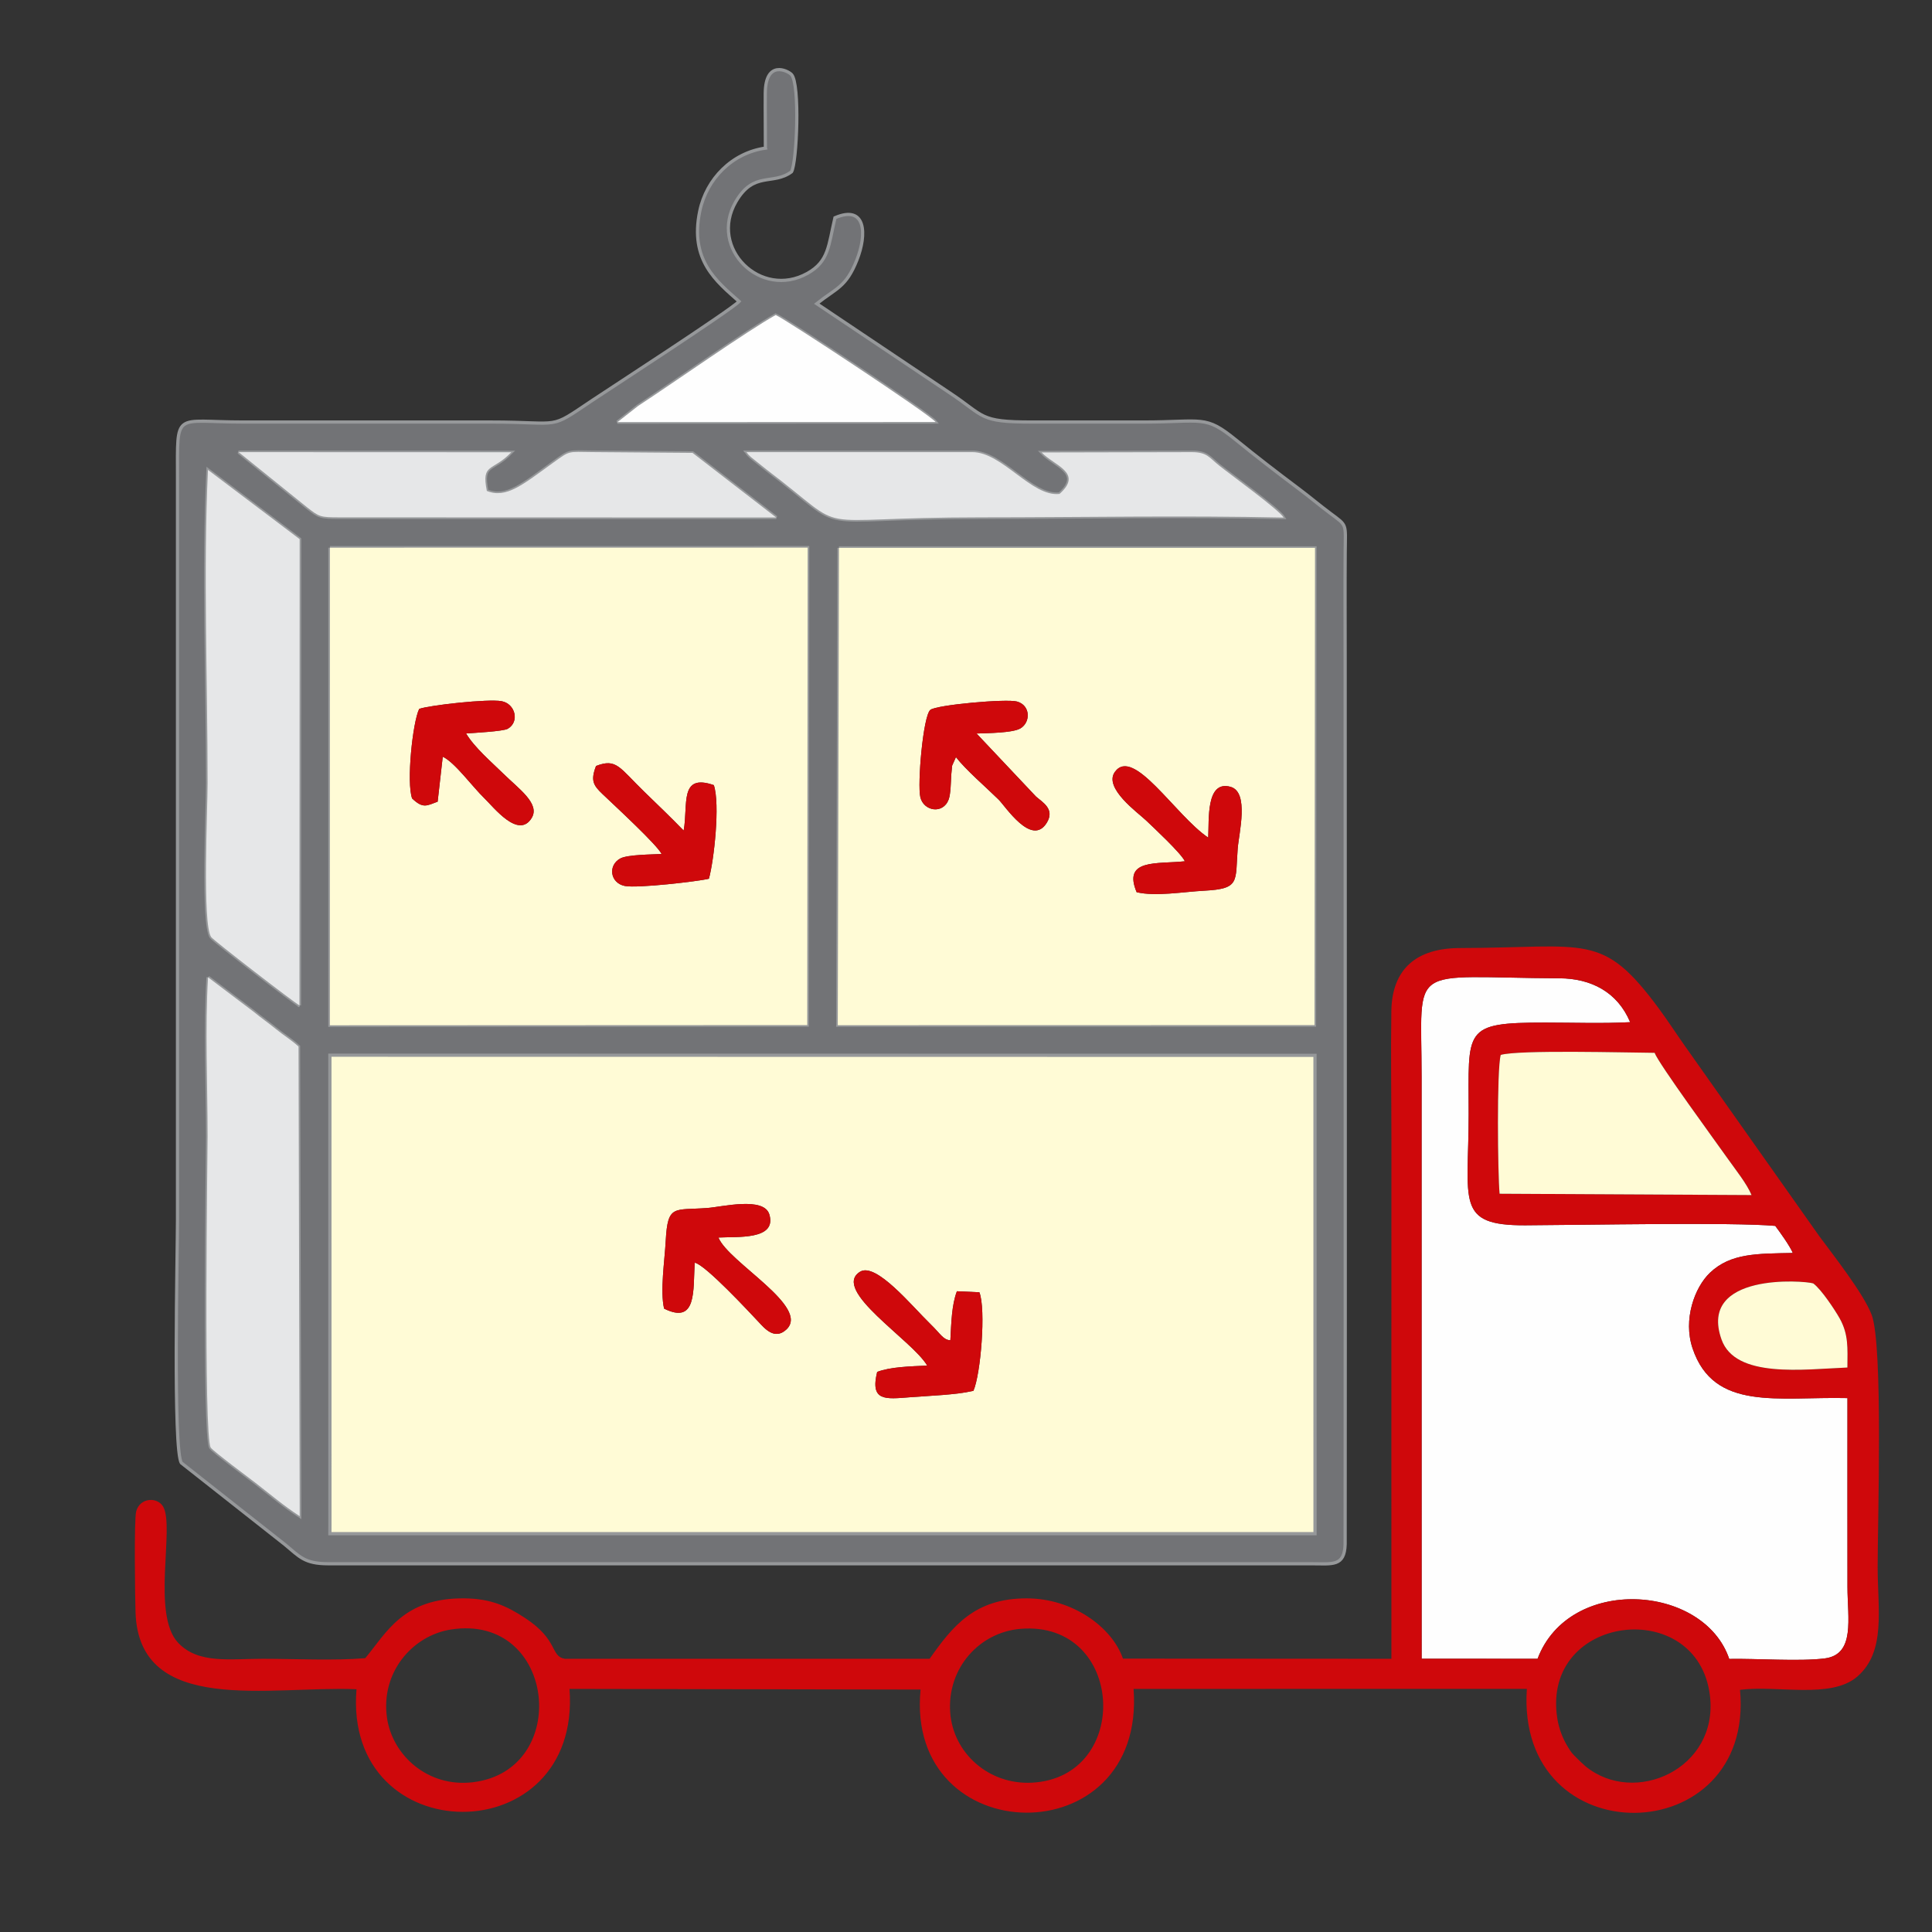 <?xml version="1.0" encoding="UTF-8"?>
<!DOCTYPE svg PUBLIC "-//W3C//DTD SVG 1.1//EN" "http://www.w3.org/Graphics/SVG/1.1/DTD/svg11.dtd">
<!-- Creator: CorelDRAW -->
<svg xmlns="http://www.w3.org/2000/svg" xml:space="preserve" width="4in" height="4in" version="1.1" style="shape-rendering:geometricPrecision; text-rendering:geometricPrecision; image-rendering:optimizeQuality; fill-rule:evenodd; clip-rule:evenodd"
viewBox="0 0 4000 4000"
 xmlns:xlink="http://www.w3.org/1999/xlink"
 xmlns:xodm="http://www.corel.com/coreldraw/odm/2003">
 <rect x="0" y="0" width="4000" height="4000" fill="#333333" stroke="none"/>
 <defs>
  <style type="text/css">
   <![CDATA[
    .str0 {stroke:#96989A;stroke-width:6.67;stroke-miterlimit:2.613}
    .fil4 {fill:#E6E7E8}
    .fil1 {fill:#727376}
    .fil0 {fill:#FFFBD6}
    .fil3 {fill:#CF080B}
    .fil2 {fill:#FEFEFE}
   ]]>
  </style>
 </defs>
 <g id="Layer_x0020_1">
  <path class="fil0" d="M2015.34 2879.61c-37.68,8.55 -88.53,9.89 -131.11,13.23 -51.95,4.07 -83,8.48 -68.15,-52.44 26.68,-10.41 68.91,-11.56 103.6,-13.07 -30.59,-52.6 -199.33,-156.36 -139.2,-194.23 33.02,-20.8 108.04,71.62 145.69,108.01 21.37,20.66 26.38,32.93 41.45,33.77 1.94,-36.05 2.72,-73.04 13.55,-101.48l46.56 2.11c13.81,35.37 2.76,169.85 -12.38,204.1zm-640.42 -170.27c-8.45,-36.99 1.07,-97.57 3.41,-140.66 4.12,-75.66 16.82,-62.49 85.91,-67.63 30.87,-2.3 117.69,-24.15 128.68,13.54 15.54,53.32 -67.01,45.4 -105.5,47.59 20.72,51.48 191.39,143.72 140.47,190.61 -24.56,22.61 -45.4,-3.2 -57.38,-15.9 -17.44,-18.48 -111.16,-119.69 -132.29,-122.57 -3.21,57.69 4.61,128.77 -63.3,95.03zm-691.92 465.94l2039.63 0 -0.06 -990.32 -2039.57 -0.32 0.06 971.09 -0.06 19.54z"/>
  <path class="fil1 str0" d="M683.06 3155.73l-0.06 -971.09 2039.57 0.32 0.06 990.32 -2039.63 0 0.06 -19.54zm-252.29 -1132.33l94.24 71.24c19.58,15.94 28.21,21.27 46.5,36.12 17.07,13.87 31.24,21.98 46.58,36.02l2.43 972.3c-35.56,-23.31 -57.91,-43.07 -91.52,-68.96 -10.67,-8.22 -87.9,-65.72 -92.68,-72.96 -15.17,-23 -6.5,-619.86 -6.5,-644.02 0,-105.2 -5.56,-226.53 0.95,-329.75zm1306.23 -889.09l985.55 -0.02 -1.04 988.03 -986.98 0.22 2.48 -988.23zm-1053.89 -0.37l989.08 -0.11 -0.91 988.48 -988.25 0.43 0.09 -988.8zm-63.13 947.58c-8.61,-3.9 -178.05,-134.53 -182.83,-141.45 -18.69,-27.11 -7.34,-266.59 -7.34,-318.68 0,-210 -9.15,-441.18 0.75,-648.54l189.84 143.39 -0.43 965.28zm2037.65 -1009.93c-207.08,-4.66 -419.11,-0.46 -626.74,-0.46 -377.53,0 -259.52,40.61 -443.14,-98.39l-33.04 -26.4c-6.43,-6.33 -4.24,-3.68 -9.34,-10.26l467.81 0.01c62.17,0 122.97,93.33 180.46,86.5 49.81,-44.16 -11.56,-58.64 -37.04,-85.81l310.97 -0.66c31.74,0 36.13,11.47 56.02,27.39 21.94,17.57 125.42,92.65 134.03,108.09zm-1954.54 -0.46c-40.74,0 -42.15,-1.25 -66.81,-20.34l-142.24 -114.69 564.59 0.22c-39.01,40.82 -62.38,21.57 -50.72,80.08 40.68,16.57 75.44,-13.97 136.12,-57.53 37.52,-26.93 29.53,-23.3 84.23,-22.84l205.57 1.62 173.16 133.76 -903.91 -0.28zm617.76 -230.45c76.04,-49.82 226.41,-155.79 285.14,-188.44 16.48,6.04 318.89,205.54 331.07,221.48l-658.67 0.25 42.46 -33.29zm263.81 -534.02c-68.74,9.78 -121.95,63.52 -135.92,130.58 -21.14,101.44 34.23,145.07 81.46,186.83 -17.15,18.28 -274.92,185.45 -303.61,204.69 -93.25,62.56 -59.07,45 -210.74,45l-513.41 0c-143.21,0 -134.96,-25.2 -134.95,116.18l0 1534.34c0,65.65 -9.58,480.37 8.1,504.61l214.51 169.08c30.13,24.81 40.01,39.62 89.39,39.62l2035.94 0c43.3,0 68.19,6.24 69.52,-40.56 0.54,-609.79 0.03,-1219.61 0.03,-1829.4 0,-74.74 -0.49,-149.64 0.08,-224.36 0.46,-60.29 4.87,-53.87 -30.55,-80.31 -24.29,-18.13 -42.09,-33.5 -66.36,-51.67 -43.49,-32.57 -86.77,-65.92 -129.51,-100.67 -64.13,-52.15 -67.29,-36.85 -191.38,-36.85 -76.72,0 -153.44,-0.06 -230.15,0 -111.54,0.09 -96.95,-11.61 -171.39,-60.78l-274.75 -184.26c40.89,-32.59 60.67,-33.84 83.12,-90.43 20.97,-52.85 19.27,-115.24 -45.41,-87.48 -13.48,57.65 -12.56,90.26 -56.86,115.1 -96.53,54.12 -204.58,-51.6 -148.29,-148.34 37.28,-64.07 76.36,-33.17 115.16,-61.87 11.04,-17.72 18,-182.11 -0.02,-201.37 -7.88,-8.42 -53.62,-30.71 -54.25,38.57 -0.34,37.73 0.36,75.91 0.24,113.74z"/>
  <path class="fil0" d="M1234.01 1585.87c42.57,-16.52 48.21,3.26 100.16,53.62 28.3,27.43 54.86,52.86 81.26,80.09 9.78,-52.91 -9.81,-119.21 62.49,-94.07 13.21,39.19 0.39,155.92 -10.19,193.79 -20.94,5.37 -148.52,20.18 -174.11,15.02 -30.78,-6.2 -35.31,-43.1 -9.16,-57.04 15.04,-8.02 66.18,-8.12 85.28,-9.17 -8.73,-18.58 -96.46,-99.4 -122.52,-124.28 -18.8,-17.94 -24.83,-27.74 -13.2,-57.97zm-366.11 -118.2c22.85,-7.93 142.64,-21 170.41,-15.99 28.57,5.15 38.04,42.72 12.91,57.18 -9.22,5.31 -69.89,8.57 -86.22,9.67 17.02,28.91 53.34,59.89 76.71,82.91 32.16,31.67 77.04,62.5 59.07,92.09 -27.16,44.73 -78.81,-22.37 -98.24,-41.11 -24.27,-23.42 -61.2,-74.39 -85.89,-85.7l-10.56 93.07c-22.6,8.31 -30.13,14.92 -52.85,-6.62 -12.02,-32.78 1,-157.79 14.65,-185.5zm-184.87 655.07l988.25 -0.43 0.91 -988.48 -989.08 0.11 -0.09 988.8z"/>
  <path class="fil0" d="M2501.47 1734.21c2.04,-36.25 -5.18,-119.59 46.27,-105.16 39.08,10.96 17.25,96.13 14.78,127.91 -5.27,68.08 5.76,83.15 -68.8,87.12 -44.58,2.37 -100.54,12.46 -140.39,3.18 -29.46,-69.85 42.13,-57.89 99.78,-64.08 -7.44,-16.41 -65.7,-70.65 -80.38,-84.63 -16.72,-15.93 -88.49,-67.08 -64.5,-100.39 38.43,-53.37 125.17,90.01 193.25,136.06zm-479.62 -215.53l123.02 130.44c13.31,11.84 40.15,26.02 22.09,54.79 -31.2,49.7 -85.62,-34.84 -99.38,-48.35 -26.44,-25.97 -67.89,-61.57 -88.42,-88l-7.88 17.73c-0.06,0.24 -1.82,18.48 -1.88,19.63 -0.71,13 -0.99,38.73 -5.22,50.15 -11.65,31.5 -51.69,24.41 -58.68,-4.33 -6.5,-26.72 5.71,-168.92 20.68,-181.04 12.91,-10.44 157.57,-23.32 179.45,-17.25 28.1,7.8 28.54,42.78 7.15,55.57 -16,9.57 -68.7,9.83 -90.93,10.66zm-287.32 603.86l986.98 -0.22 1.04 -988.03 -985.55 0.02 -2.48 988.23z"/>
  <path class="fil2" d="M2943.34 3434.24l240 0.1c65.44,-173.43 343.95,-155.24 396.83,0.3 57.04,-1.07 145.28,5.54 197.64,-1.04 63.89,-8.04 47.17,-83.37 47.16,-148.04 0,-130.31 -0.22,-260.64 -0.03,-390.95 -143.7,-3.33 -276.47,27.89 -320.62,-102.78 -20.24,-59.92 4.21,-126.5 35.94,-156.72 42.98,-40.93 98.38,-39.48 171.54,-40.98 -6.2,-14.8 -26.51,-42.91 -36.33,-56.05 -88.51,-7.94 -393.05,-1.8 -517.46,-1.25 -145.78,0.64 -117.3,-49.14 -117.3,-230.88 0,-175.46 -13.21,-188.83 158.62,-188.81 57.23,0.01 119.05,2.23 175.71,-0.83 -26.28,-62.59 -81.08,-90.51 -146.15,-90.83 -318.28,-1.54 -285.65,-35.28 -285.65,203.76l0.08 1205.02z"/>
  <path class="fil3" d="M3224.09 3557.02c-32.97,-215.98 291.46,-253.55 316.17,-46.11 18.04,151.41 -156.3,229.35 -257.85,145.8 -4.58,-3.77 -15.16,-14.09 -18.08,-17.06 -10.38,-10.56 -10.02,-9.56 -18.29,-22.97 -10.2,-16.54 -18.53,-37.24 -21.95,-59.66zm-2422.78 0c-13.78,-94.22 52.55,-170.78 132.15,-183.26 217.86,-34.15 250.87,292 45.17,316.22 -93.08,10.96 -166.06,-56 -177.32,-132.96zm1165.97 -11.8c-6.46,-92.19 61.17,-166.11 146.02,-172.91 216.15,-17.34 230.7,307.73 23.21,318.54 -89.85,4.68 -163.37,-61.82 -169.24,-145.63zm1857.56 -713.91c-91.09,3.69 -231.86,23.07 -260.59,-58 -49.23,-138.92 171.28,-122.16 189.83,-116.16 16.46,11.82 45.13,55.22 54.66,72.24 18.79,33.55 16.36,61.75 16.1,101.92zm-720.07 -359.81c-3.87,-40.87 -6.07,-256.55 2.33,-287.38 36.46,-10.95 263.28,-4.67 318.61,-4.35 8.18,22.39 128.06,185.99 151.94,219.84 15.27,21.65 39.03,51.15 48.73,74.63l-521.62 -2.74zm-161.49 -242.27c0,-239.04 -32.63,-205.31 285.65,-203.76 65.07,0.32 119.87,28.24 146.15,90.83 -56.66,3.06 -118.48,0.84 -175.71,0.83 -171.83,-0.02 -158.62,13.35 -158.62,188.81 0,181.74 -28.48,231.52 117.3,230.88 124.41,-0.54 428.94,-6.69 517.46,1.25 9.81,13.14 30.13,41.25 36.33,56.05 -73.16,1.5 -128.56,0.05 -171.54,40.98 -31.73,30.22 -56.19,96.8 -35.94,156.72 44.15,130.67 176.91,99.45 320.62,102.78 -0.19,130.31 0.03,260.64 0.03,390.95 0,64.68 16.73,140 -47.16,148.04 -52.35,6.59 -140.6,-0.03 -197.64,1.04 -52.88,-155.54 -331.39,-173.73 -396.83,-0.3l-240 -0.1 -0.08 -1205.02zm-2187.05 1203.82c-64.24,5.53 -146.19,1.31 -212.45,1.31 -68.9,0 -133.07,10.9 -174.83,-32.98 -56,-58.86 -6.72,-239.83 -31.17,-282.06 -11.8,-20.37 -47.95,-19.18 -55.81,9.75 -4.65,17.11 -2.33,180.31 -1.37,209.25 7.2,215.52 279.52,151.44 457.48,159.09 -27.76,337.35 466.31,339.79 441.04,-0.7l726.81 1.36c-32.53,335.53 466.75,344.56 441.02,-1.32l814.23 -0.15c-23.45,347.05 472.23,336.85 441.33,2.05 77.31,-10.06 188.42,19.61 242.76,-27.44 59.77,-51.74 42.2,-138.3 42.2,-226.94 0,-96.06 11.57,-459.23 -12.42,-522.13 -16.89,-44.28 -79.52,-123.57 -108.54,-162.94l-278.51 -394.24c-17.71,-25.1 -34.13,-50.63 -53.34,-76.64 -117.67,-159.26 -147.27,-126.12 -412.46,-125.48 -88.85,0.22 -140.21,42.49 -141.57,130.42 -1.36,88.07 0.14,177.57 0.14,265.81 0,358.22 -0.27,716.45 -0.03,1075.27l-555.79 -0.31c-22.04,-64.2 -103.07,-124.82 -199.68,-124.8 -107.76,0.03 -152.84,57.6 -200.6,125.09l-755.37 0.05c-30.63,-5.64 -12.11,-38.38 -82.16,-84.46 -38.45,-25.29 -71.52,-39.89 -124.38,-40.65 -128.46,-1.85 -162.94,71.95 -206.55,123.81z"/>
  <path class="fil4" d="M619.99 2081.52l0.43 -965.28 -189.84 -143.39c-9.91,207.36 -0.75,438.54 -0.75,648.54 0,52.08 -11.35,291.57 7.34,318.68 4.78,6.92 174.22,137.55 182.83,141.45z"/>
  <path class="fil4" d="M430.77 2023.4c-6.51,103.22 -0.95,224.56 -0.95,329.75 0,24.16 -8.67,621.02 6.5,644.02 4.78,7.24 82.01,64.74 92.68,72.96 33.61,25.9 55.96,45.65 91.52,68.96l-2.43 -972.3c-15.34,-14.04 -29.5,-22.15 -46.58,-36.02 -18.29,-14.85 -26.91,-20.18 -46.5,-36.12l-94.24 -71.24z"/>
  <path class="fil0" d="M3104.75 2471.5l521.62 2.74c-9.7,-23.47 -33.46,-52.98 -48.73,-74.63 -23.88,-33.85 -143.76,-197.45 -151.94,-219.84 -55.33,-0.33 -282.16,-6.61 -318.61,4.35 -8.4,30.83 -6.2,246.51 -2.33,287.38z"/>
  <path class="fil4" d="M2657.63 1071.59c-8.61,-15.44 -112.09,-90.52 -134.03,-108.09 -19.89,-15.92 -24.28,-27.39 -56.02,-27.39l-310.97 0.66c25.48,27.18 86.85,41.65 37.04,85.81 -57.49,6.82 -118.29,-86.5 -180.46,-86.5l-467.81 -0.01c5.09,6.58 2.91,3.93 9.34,10.26l33.04 26.4c183.62,139 65.61,98.39 443.14,98.39 207.63,0 419.67,-4.2 626.74,0.46z"/>
  <path class="fil4" d="M703.1 1071.13l903.91 0.28 -173.16 -133.76 -205.57 -1.62c-54.7,-0.46 -46.71,-4.09 -84.23,22.84 -60.67,43.56 -95.44,74.1 -136.12,57.53 -11.66,-58.51 11.71,-39.26 50.72,-80.08l-564.59 -0.22 142.24 114.69c24.67,19.09 26.07,20.34 66.81,20.34z"/>
  <path class="fil2" d="M1278.4 873.97l658.67 -0.25c-12.18,-15.94 -314.59,-215.44 -331.07,-221.48 -58.72,32.65 -209.1,138.62 -285.14,188.44l-42.46 33.29z"/>
  <path class="fil0" d="M3824.83 2831.3c0.26,-40.17 2.69,-68.37 -16.1,-101.92 -9.53,-17.01 -38.2,-60.42 -54.66,-72.24 -18.56,-6 -239.06,-22.76 -189.83,116.16 28.73,81.07 169.5,61.69 260.59,58z"/>
  <path class="fil3" d="M2021.85 1518.68c22.23,-0.83 74.94,-1.08 90.93,-10.66 21.39,-12.8 20.94,-47.78 -7.15,-55.57 -21.88,-6.07 -166.54,6.81 -179.45,17.25 -14.97,12.11 -27.18,154.32 -20.68,181.04 6.99,28.75 47.03,35.84 58.68,4.33 4.23,-11.43 4.5,-37.16 5.22,-50.15 0.06,-1.15 1.82,-19.38 1.88,-19.63l7.88 -17.73c20.53,26.43 61.98,62.04 88.42,88 13.76,13.51 68.18,98.05 99.38,48.35 18.06,-28.77 -8.78,-42.95 -22.09,-54.79l-123.02 -130.44z"/>
  <path class="fil3" d="M1919.69 2827.33c-34.69,1.52 -76.93,2.67 -103.6,13.07 -14.85,60.91 16.2,56.51 68.15,52.44 42.58,-3.34 93.43,-4.68 131.11,-13.23 15.14,-34.25 26.19,-168.73 12.38,-204.1l-46.56 -2.11c-10.83,28.44 -11.6,65.43 -13.55,101.48 -15.07,-0.84 -20.08,-13.11 -41.45,-33.77 -37.65,-36.39 -112.67,-128.81 -145.69,-108.01 -60.13,37.87 108.61,141.63 139.2,194.23z"/>
  <path class="fil3" d="M2493.72 1844.07c74.57,-3.96 63.53,-19.04 68.8,-87.12 2.46,-31.78 24.3,-116.94 -14.78,-127.91 -51.44,-14.43 -44.23,68.91 -46.27,105.16 -68.08,-46.04 -154.82,-189.43 -193.25,-136.06 -23.99,33.31 47.78,84.47 64.5,100.39 14.68,13.98 72.94,68.22 80.38,84.63 -57.65,6.19 -129.24,-5.77 -99.78,64.08 39.84,9.28 95.8,-0.81 140.39,-3.18z"/>
  <path class="fil3" d="M1374.93 2709.33c67.91,33.74 60.09,-37.33 63.3,-95.03 21.13,2.89 114.85,104.09 132.29,122.57 11.98,12.7 32.83,38.52 57.38,15.9 50.92,-46.89 -119.75,-139.13 -140.47,-190.61 38.5,-2.19 121.04,5.74 105.5,-47.59 -10.99,-37.7 -97.81,-15.84 -128.68,-13.54 -69.09,5.14 -81.79,-8.03 -85.91,67.63 -2.35,43.09 -11.86,103.67 -3.41,140.66z"/>
  <path class="fil3" d="M1477.92 1625.51c-72.31,-25.13 -52.72,41.17 -62.49,94.07 -26.4,-27.24 -52.96,-52.66 -81.26,-80.09 -51.95,-50.37 -57.59,-70.14 -100.16,-53.62 -11.63,30.23 -5.59,40.02 13.2,57.97 26.06,24.88 113.8,105.7 122.52,124.28 -19.1,1.05 -70.24,1.15 -85.28,9.17 -26.15,13.94 -21.62,50.83 9.16,57.04 25.59,5.16 153.17,-9.65 174.11,-15.02 10.58,-37.87 23.4,-154.61 10.19,-193.79z"/>
  <path class="fil3" d="M867.9 1467.67c-13.66,27.71 -26.67,152.72 -14.65,185.5 22.72,21.54 30.25,14.93 52.85,6.62l10.56 -93.07c24.69,11.31 61.63,62.29 85.89,85.7 19.43,18.74 71.07,85.84 98.24,41.11 17.96,-29.59 -26.92,-60.41 -59.07,-92.09 -23.37,-23.02 -59.69,-54 -76.71,-82.91 16.33,-1.1 77,-4.37 86.22,-9.67 25.13,-14.46 15.67,-52.03 -12.91,-57.18 -27.77,-5.01 -147.56,8.06 -170.41,15.99z"/>
 </g>
</svg>
